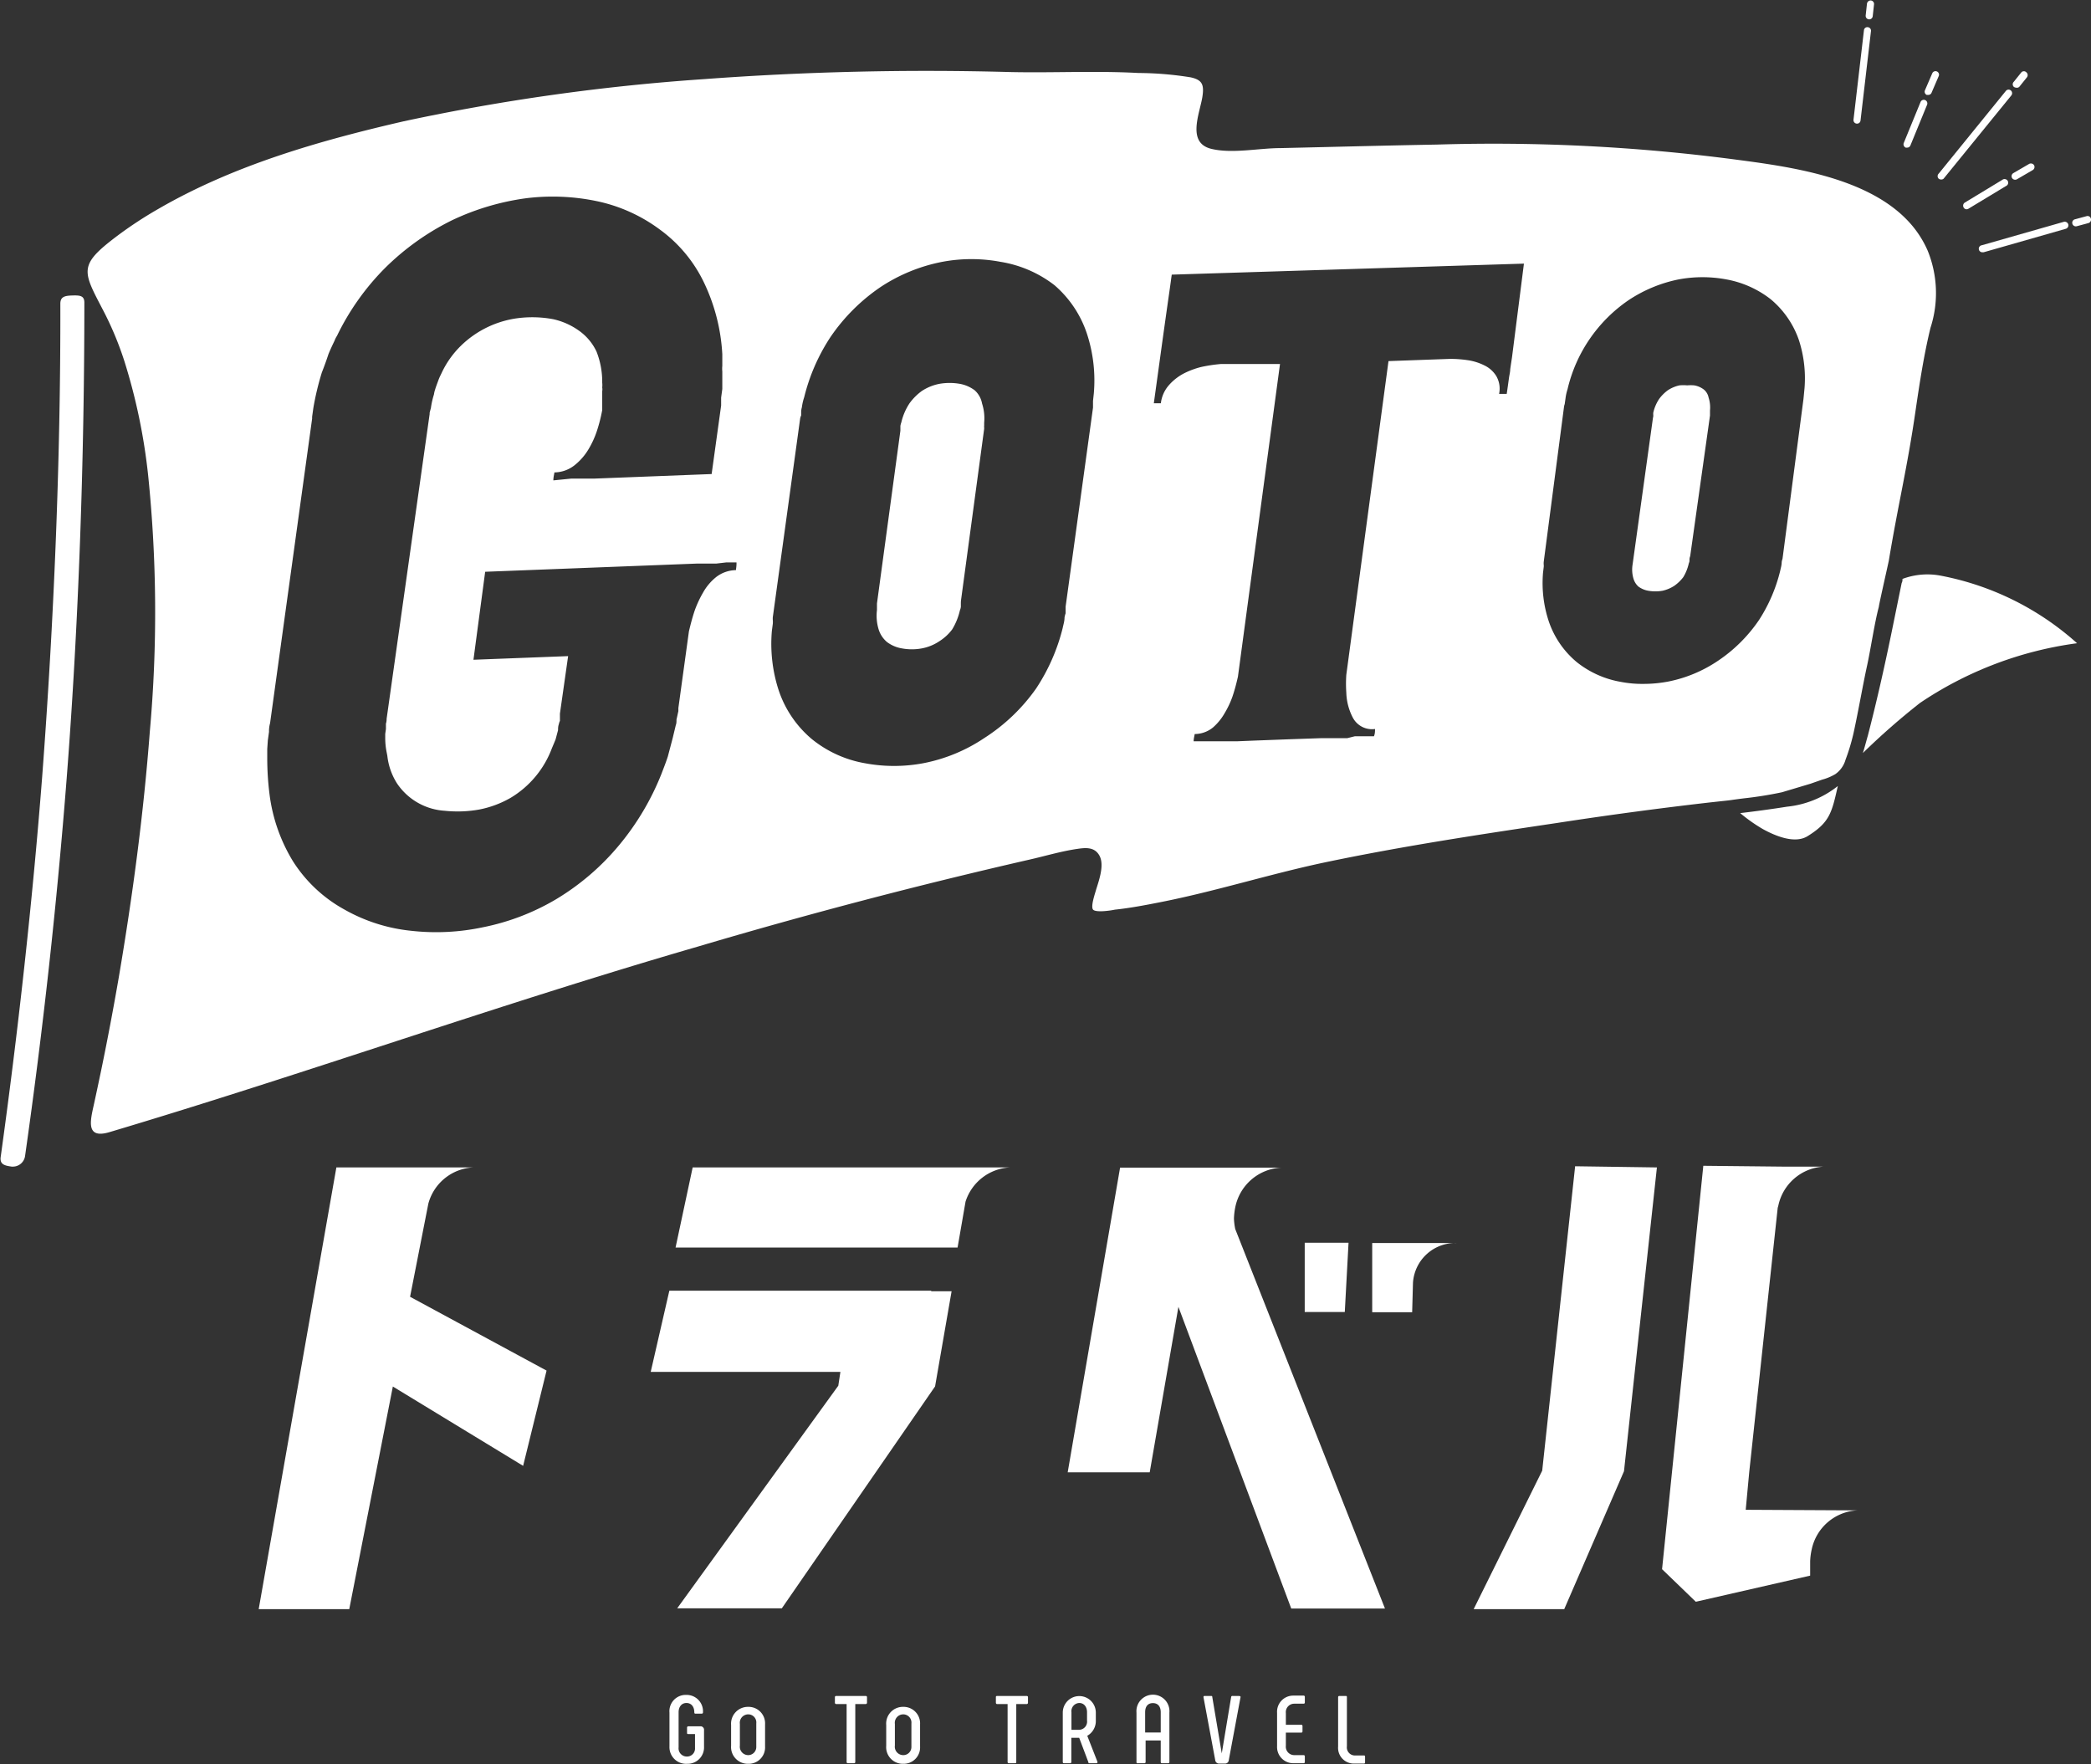 <svg xmlns="http://www.w3.org/2000/svg" viewBox="0 0 178.47 150.58"><rect x="0" y="0" width="178.47" height="150.58" fill="#333333" stroke="none"/><defs><style>.cls-1{fill:#fff;}</style></defs><g id="レイヤー_2" data-name="レイヤー 2"><g id="LOGO"><g id="GoTo"><path class="cls-1" d="M164.52,21.37a8.81,8.81,0,0,0-1.6-2.44c-3.55-3.85-10.29-4.72-14.93-5.33a158.18,158.18,0,0,0-25.36-1.26c-4.45.08-8.9.2-13.34.3-1.85,0-4.12.5-5.92.06-2.07-.52-1-2.94-.75-4.4.17-1.08,0-1.48-1-1.7a28.83,28.83,0,0,0-4.45-.37c-3.65-.2-7.29,0-10.93-.08A257.53,257.53,0,0,0,60,6.76a180.3,180.3,0,0,0-25.53,3.59C27.3,12,20,14.08,13.55,17.81a34.47,34.47,0,0,0-3.5,2.29c-3.45,2.59-3,3-1.15,6.57a27.86,27.86,0,0,1,1.74,4.23,50.11,50.11,0,0,1,2,9.63,114.25,114.25,0,0,1,.15,21.88c-.53,7-1.46,14-2.65,21q-.69,4-1.5,7.92c-.21,1-.42,2-.64,3-.31,1.39-.67,2.91,1.37,2.29,16.77-5,33.3-10.93,50.13-15.81Q73.6,76.63,87.9,73.36c1.32-.3,2.65-.7,4-.9.73-.11,1.52-.2,1.94.57s0,2-.28,2.88c-.07.28-.5,1.47-.26,1.73s1.49.08,1.85,0c1.32-.14,2.63-.39,3.94-.65,4.66-.92,9.19-2.36,13.82-3.35,6.59-1.39,13.27-2.4,19.92-3.39q6.49-1,13-1.75l1-.11c1.16-.12.58-.07,2-.25a32.52,32.52,0,0,0,3.26-.52l2.44-.73,1-.35a4.4,4.4,0,0,0,1.12-.47,2.25,2.25,0,0,0,.87-1.23,17.34,17.34,0,0,0,.68-2.26c.39-1.77.79-4.08,1.16-5.78.29-1.31.65-3.72,1-5,0-.15.65-3,.85-3.93.81-4.88,1.59-8,2.28-12.78.35-2.38.71-4.77,1.28-7.11A9.61,9.61,0,0,0,164.52,21.37ZM62.81,48.66a2.83,2.83,0,0,0-1.67.58A4.51,4.51,0,0,0,60,50.59a9,9,0,0,0-.72,1.56q-.24.72-.48,1.74h0l-.9,6.54v0l0,.26-.16.73c0,.18,0,.33-.06.47-.08.35-.17.7-.25,1.05L57,64.57c-.17.52-.36,1-.56,1.52a22.47,22.47,0,0,1-3.56,6,21.08,21.08,0,0,1-5.45,4.68,19.85,19.85,0,0,1-6.25,2.38,19.16,19.16,0,0,1-6.11.29,14.5,14.5,0,0,1-5.67-1.81A12.09,12.09,0,0,1,25,73.5,14.41,14.41,0,0,1,23,67.76a24.64,24.64,0,0,1-.19-3.06v-.78l.05-.73.1-.73v-.05a2.43,2.43,0,0,1,.09-.68l3.59-26,0-.16.11-.78a23.91,23.91,0,0,1,.72-3c.21-.53.4-1.06.57-1.58.15-.36.32-.73.51-1.12a2.06,2.06,0,0,1,.21-.42,21.39,21.39,0,0,1,4.08-5.77,21.8,21.8,0,0,1,5.78-4.12,21.43,21.43,0,0,1,6.28-1.86,18.43,18.43,0,0,1,6,.24,13.74,13.74,0,0,1,5.43,2.44,12,12,0,0,1,3.81,4.63,16.19,16.19,0,0,1,1.51,6c0,.34,0,.69,0,1a2.33,2.33,0,0,0,0,.47v.78l0,.72-.1.74v.41l0,.26-.81,5.85-10.06.39-1.12,0-.82,0L47.23,41c0-.28.07-.51.09-.68a2.82,2.82,0,0,0,1.73-.62,5,5,0,0,0,1.17-1.34,7.76,7.76,0,0,0,.72-1.56A13.33,13.33,0,0,0,51.4,35l0-.21,0-.21v-.41l0-.37v-.41a.86.86,0,0,0,0-.32,1.86,1.86,0,0,0,0-.41A7,7,0,0,0,50.91,30a4.56,4.56,0,0,0-1.47-1.76,6,6,0,0,0-2.24-1,9.7,9.7,0,0,0-2.87-.1,8.53,8.53,0,0,0-5,2.38,7.92,7.92,0,0,0-1.63,2.3l-.15.31c-.05.11-.1.23-.15.37s-.19.5-.26.74a2.13,2.13,0,0,0-.1.42,7,7,0,0,0-.26,1.15l-.11.42,0,.11L33,61.34q0,.25-.06.42v.46l-.06.42v.42A6.22,6.22,0,0,0,33,64.2l.06.31a5.5,5.5,0,0,0,.83,2.36,5.3,5.3,0,0,0,4.08,2.33,10.47,10.47,0,0,0,2.95-.11,8.69,8.69,0,0,0,2.67-1,8.32,8.32,0,0,0,3.52-4.24c.11-.25.21-.5.31-.74l.21-.79c0-.14,0-.31.07-.52a1.05,1.05,0,0,1,.09-.27l0-.41,0-.21v0L48.49,56l-8.08.31,1-7.51,18.1-.7,1,0,.63,0L62,48l.86,0C62.87,48.22,62.84,48.45,62.81,48.66ZM93.29,34.22c0,.12,0,.23,0,.33s0,.18,0,.24l-2.34,17,0,.26,0,.3a2.25,2.25,0,0,0-.09.35c0,.32-.1.62-.16.91a16.56,16.56,0,0,1-2.27,5.16A15.85,15.85,0,0,1,84,63a14.14,14.14,0,0,1-5.19,2.14,13.51,13.51,0,0,1-5,0,9.88,9.88,0,0,1-4.52-2.06,9.27,9.27,0,0,1-2.85-4.23,12.8,12.8,0,0,1-.56-5l.08-.61a1.82,1.82,0,0,0,0-.32,1.63,1.63,0,0,1,0-.24l2.34-17a1,1,0,0,1,.08-.22v0l0-.3q0-.18.06-.39a4.55,4.55,0,0,1,.2-.87,16.43,16.43,0,0,1,2.26-5.16,16.13,16.13,0,0,1,4.27-4.25,14.57,14.57,0,0,1,5.24-2.14,13.45,13.45,0,0,1,5,0A10.16,10.16,0,0,1,90,24.34a9.33,9.33,0,0,1,2.8,4.23,12.8,12.8,0,0,1,.56,5Zm35.76-3.71q-.11.72-.15,1c0,.23-.07.48-.11.77s-.1.74-.19,1.34l-.65,0a2.15,2.15,0,0,0-.25-1.54,2.42,2.42,0,0,0-1-.89,4.69,4.69,0,0,0-1.31-.43,10.24,10.24,0,0,0-1.6-.13l-5.28.19-3.6,26.77a10.86,10.86,0,0,0,0,1.53,4.88,4.88,0,0,0,.54,2.1,1.85,1.85,0,0,0,1.91,1c0,.19,0,.4-.09.62l-.79,0-.84,0L115,63l-.86,0-1.31,0-2.89.1-2.91.11-1.47.06-.61,0-.51,0-.72,0-.65,0-1.19,0c0-.22.06-.43.09-.62a2.49,2.49,0,0,0,1.56-.56,4.76,4.76,0,0,0,1-1.23,7.67,7.67,0,0,0,.66-1.4c.16-.47.31-1,.47-1.71l3.59-26.68h-5.06a13,13,0,0,0-1.66.25,7,7,0,0,0-1.44.53,4.41,4.41,0,0,0-1.3,1,2.85,2.85,0,0,0-.71,1.57l-.6,0q.14-1,.51-3.69t.74-5.29c.25-1.74.18-1.29.28-2l30.06-.94Zm13.39,27.65a11.27,11.27,0,0,1-2.15.21,9.59,9.59,0,0,1-1.94-.17,8.28,8.28,0,0,1-3.76-1.68A7.75,7.75,0,0,1,132.18,53a10.37,10.37,0,0,1-.48-4.12l.06-.5a1,1,0,0,0,0-.17,1.51,1.51,0,0,1,0-.26l1.73-13.22a1.05,1.05,0,0,1,.06-.24l.07-.5a4.15,4.15,0,0,1,.17-.76A12.71,12.71,0,0,1,139,25.62a12,12,0,0,1,4.26-1.77,11.09,11.09,0,0,1,4.1,0,8.64,8.64,0,0,1,3.76,1.68A7.88,7.88,0,0,1,153.53,29a10.59,10.59,0,0,1,.49,4.12l-.09.93-1.79,13.65a1.16,1.16,0,0,0-.07.28c0,.26-.08.51-.13.75a13.68,13.68,0,0,1-1.8,4.18,12.91,12.91,0,0,1-3.48,3.47A11.61,11.61,0,0,1,142.44,58.16Z"/><path class="cls-1" d="M83.19,33.31a3,3,0,0,0-1.27-.55,5.08,5.08,0,0,0-1.74,0,4.19,4.19,0,0,0-1.5.61,4.75,4.75,0,0,0-1.05,1.05,5,5,0,0,0-.7,1.63,1.67,1.67,0,0,0-.08.3l0,.19,0,.11v0l0,.11-2,14.75,0,.26v.3a4,4,0,0,0,.14,1.64,2.3,2.3,0,0,0,.72,1.09,2.9,2.9,0,0,0,1.27.54,4.62,4.62,0,0,0,1.7,0,4,4,0,0,0,1.51-.62,4.11,4.11,0,0,0,1.08-1,5.44,5.44,0,0,0,.66-1.63,1.11,1.11,0,0,0,.08-.3l0-.19V51.5l0-.08a.13.13,0,0,0,0-.08L84,36.6v-.13a.28.28,0,0,1,0-.13v0l0-.26a4.1,4.1,0,0,0-.18-1.64A2,2,0,0,0,83.19,33.31Z"/><path class="cls-1" d="M141.08,35.68l-1.74,12.53a2.69,2.69,0,0,0,.08,1.18,1.45,1.45,0,0,0,.43.68,2,2,0,0,0,.83.35,3.56,3.56,0,0,0,1.22,0,3.06,3.06,0,0,0,1-.42,3.39,3.39,0,0,0,.77-.74,3.9,3.9,0,0,0,.47-1.17,1,1,0,0,0,.06-.2l0-.15a.83.83,0,0,1,.06-.27l1.69-12v0l0-.43a2.73,2.73,0,0,0-.12-1.11,1.17,1.17,0,0,0-.4-.68,1.87,1.87,0,0,0-.83-.36,3.83,3.83,0,0,0-.6,0,3.7,3.7,0,0,0-.65,0,2.94,2.94,0,0,0-1,.42,3.46,3.46,0,0,0-.74.74,3.52,3.52,0,0,0-.5,1.17.88.88,0,0,0,0,.19l0,.13Z"/><path class="cls-1" d="M148.53,69.4a13.75,13.75,0,0,0,1.93,1.36c1.1.61,2.75,1.28,3.83.6,1.88-1.17,2.06-2,2.57-4.27a8.32,8.32,0,0,1-4.33,1.76C151.2,69.06,149.87,69.24,148.53,69.4Z"/><path class="cls-1" d="M165.68,49.14a6.07,6.07,0,0,0-3.3.27c0,.11,0,.23-.07.35l-.89,4.36c-.6,2.9-1.25,5.79-2,8.68-.15.51-.27,1-.42,1.47A60.18,60.18,0,0,1,163.87,60a31.42,31.42,0,0,1,13.41-5.1A24.19,24.19,0,0,0,165.68,49.14Z"/><path class="cls-1" d="M1.11,99.57H1c-.57-.08-1-.17-.95-.76C1.52,88.23,2.77,77,3.6,66.29c1-13.24,1.58-27.06,1.55-40.36,0-.59.35-.69,1-.71s1.05,0,1.05.6c0,13.36-.48,27.34-1.51,40.63C4.85,77.2,3.66,88,2.14,98.66A1.05,1.05,0,0,1,1.11,99.57Z"/><path class="cls-1" d="M158.46,10.55h0a.3.3,0,0,1-.26-.34l.89-7.62a.29.29,0,0,1,.33-.27.3.3,0,0,1,.27.34l-.89,7.62A.3.3,0,0,1,158.46,10.55Z"/><path class="cls-1" d="M159.51,1.65h0a.3.3,0,0,1-.27-.34l.11-1a.32.32,0,0,1,.33-.27.3.3,0,0,1,.27.34l-.11,1A.3.3,0,0,1,159.51,1.65Z"/><path class="cls-1" d="M165.66,15.32a.32.32,0,0,1-.19-.07.3.3,0,0,1,0-.43l5.75-7.08a.3.3,0,0,1,.43,0,.31.31,0,0,1,0,.43l-5.76,7.08A.3.3,0,0,1,165.66,15.32Z"/><path class="cls-1" d="M172.07,7.48a.34.34,0,0,1-.19-.07.3.3,0,0,1,0-.43l.65-.81a.29.29,0,0,1,.42,0,.31.31,0,0,1,.05.43l-.65.81A.3.3,0,0,1,172.07,7.48Z"/><path class="cls-1" d="M162.77,12.6l-.11,0a.31.31,0,0,1-.17-.4l1.43-3.49a.3.3,0,0,1,.39-.17.31.31,0,0,1,.17.4l-1.43,3.49A.3.3,0,0,1,162.77,12.6Z"/><path class="cls-1" d="M164.57,8.1l-.12,0a.3.3,0,0,1-.15-.4l.62-1.44a.3.3,0,0,1,.4-.16.3.3,0,0,1,.15.4l-.62,1.44A.3.3,0,0,1,164.57,8.1Z"/><path class="cls-1" d="M167.86,17.86a.28.28,0,0,1-.26-.15.31.31,0,0,1,.1-.42l3.2-1.94a.31.31,0,1,1,.31.53L168,17.82A.28.28,0,0,1,167.86,17.86Z"/><path class="cls-1" d="M172,15.34a.31.31,0,0,1-.27-.15.31.31,0,0,1,.12-.42l1.34-.78a.32.32,0,0,1,.42.11.31.31,0,0,1-.12.42l-1.34.78A.28.28,0,0,1,172,15.34Z"/><path class="cls-1" d="M169.23,21.53a.3.3,0,0,1-.07-.6l7-2a.32.32,0,0,1,.37.22.31.31,0,0,1-.22.38l-7,2Z"/><path class="cls-1" d="M177.17,19.32a.31.31,0,0,1-.29-.23.3.3,0,0,1,.21-.37l1-.27a.29.29,0,0,1,.37.21.31.31,0,0,1-.21.38l-1,.27Z"/></g><g id="トラベル"><polygon class="cls-1" points="115.1 106.07 111.36 106.07 111.36 111.98 114.78 111.98 115.1 106.07"/><path class="cls-1" d="M105.32,104a5.83,5.83,0,0,1,.12-1,4.21,4.21,0,0,1,3.9-3.34H95.6l-4.47,26,7,0,2.45-14.12,9.63,25.75h8L105.43,104.9A5.27,5.27,0,0,1,105.32,104Z"/><path class="cls-1" d="M36.56,102.73a4.18,4.18,0,0,1,3.82-3.09H28.71l-6.63,37.7h7.73l3.72-19,11.12,6.77,2-8.13L35,110.68Z"/><polygon class="cls-1" points="131.63 125.52 125.78 137.34 133.51 137.34 138.61 125.57 141.42 99.64 134.44 99.54 131.63 125.52"/><path class="cls-1" d="M149,128.86l.3-3.22,2.43-22.55.05-.18a4.2,4.2,0,0,1,3.89-3.34h-3.56v0l-6.73-.07-3.52,34.43,2.88,2.78,9.76-2.23,0-.41c0-.26,0-.59,0-.82a5.43,5.43,0,0,1,.13-1,4.2,4.2,0,0,1,3.89-3.34Z"/><polygon class="cls-1" points="79.48 110.16 57.13 110.16 55.54 117.09 71.73 117.09 71.55 118.27 57.8 137.27 66.73 137.27 79.81 118.33 81.22 110.21 79.48 110.21 79.48 110.16"/><path class="cls-1" d="M82.88,99.64H59.12l-1.46,6.84H81.73l.68-3.92a4.2,4.2,0,0,1,3.78-2.92Z"/><path class="cls-1" d="M117.12,106.07V112h3.41l.07-2.52a3.63,3.63,0,0,1,3.71-3.39h-7.19Z"/></g><g id="GoTo_TRAVEL" data-name="GoTo TRAVEL"><path class="cls-1" d="M57.14,149.06v-2.89a1.39,1.39,0,0,1,1.42-1.51A1.4,1.4,0,0,1,60,146.15a.1.1,0,0,1-.1.11h-.53c-.06,0-.1,0-.11-.11,0-.5-.27-.8-.67-.8s-.67.31-.67.79v3a.7.7,0,0,0,.71.78.68.68,0,0,0,.69-.73V148h-.56c-.08,0-.12,0-.12-.11v-.43a.11.11,0,0,1,.12-.12h1a.3.3,0,0,1,.33.34v1.39a1.4,1.4,0,0,1-1.44,1.47A1.42,1.42,0,0,1,57.14,149.06Z"/><path class="cls-1" d="M74,144.85v.47a.11.11,0,0,1-.11.12H73v4.94a.1.1,0,0,1-.11.11h-.52a.1.1,0,0,1-.11-.11v-4.94h-.89a.11.11,0,0,1-.11-.12v-.47a.1.1,0,0,1,.11-.1H73.9A.1.1,0,0,1,74,144.85Z"/><path class="cls-1" d="M75.64,149v-1.77a1.43,1.43,0,0,1,1.45-1.55,1.41,1.41,0,0,1,1.44,1.49v1.89a1.4,1.4,0,0,1-1.44,1.48A1.42,1.42,0,0,1,75.64,149Zm2.15.09v-2a.7.7,0,0,0-.7-.77.72.72,0,0,0-.71.82v1.84a.72.72,0,0,0,.71.82A.69.69,0,0,0,77.79,149.12Z"/><path class="cls-1" d="M62.4,149v-1.77a1.44,1.44,0,0,1,1.46-1.55,1.41,1.41,0,0,1,1.44,1.49v1.89a1.4,1.4,0,0,1-1.44,1.48A1.43,1.43,0,0,1,62.4,149Zm2.15.09v-2a.69.69,0,0,0-.69-.77.72.72,0,0,0-.71.82v1.84a.72.72,0,0,0,.71.82A.69.69,0,0,0,64.55,149.12Z"/><path class="cls-1" d="M87.74,144.85v.47a.11.11,0,0,1-.12.12h-.88v4.94c0,.07,0,.11-.12.11H86.1a.1.1,0,0,1-.1-.11v-4.94h-.9c-.06,0-.1-.05-.1-.12v-.47a.09.09,0,0,1,.1-.1h2.52C87.7,144.75,87.74,144.79,87.74,144.85Z"/><path class="cls-1" d="M90.71,150.38v-4.21a1.41,1.41,0,1,1,2.82,0v.66a1.45,1.45,0,0,1-.73,1.32l.87,2.22c0,.07,0,.12-.1.12H93c-.07,0-.1,0-.11-.1l-.78-2.07h-.67v2.06a.1.1,0,0,1-.11.11h-.52A.1.1,0,0,1,90.71,150.38Zm1.37-2.74a.7.7,0,0,0,.7-.79v-.71c0-.47-.27-.79-.66-.79a.7.7,0,0,0-.67.79v1.5Z"/><path class="cls-1" d="M97,150.38v-4.21a1.41,1.41,0,1,1,2.81,0v4.21a.1.1,0,0,1-.11.11h-.52a.1.1,0,0,1-.11-.11v-1.83H97.78v1.83a.1.1,0,0,1-.11.11h-.53A.1.1,0,0,1,97,150.38Zm2.07-2.51v-1.73c0-.49-.24-.78-.67-.78s-.66.29-.66.78v1.73Z"/><path class="cls-1" d="M105.88,144.86l-1,5.36a.32.32,0,0,1-.35.3h-.45a.33.33,0,0,1-.36-.3l-1-5.36c0-.06,0-.11.1-.11h.53c.07,0,.12,0,.12.09l.81,4.81.8-4.81a.1.1,0,0,1,.12-.09h.53C105.85,144.75,105.9,144.8,105.88,144.86Z"/><path class="cls-1" d="M109,149.05v-2.86a1.38,1.38,0,0,1,1.4-1.47h.86a.1.1,0,0,1,.11.11v.47a.1.1,0,0,1-.11.11h-.8a.72.72,0,0,0-.71.8v1h1.31a.1.1,0,0,1,.11.11v.45a.1.1,0,0,1-.11.11h-1.31V149a.72.72,0,0,0,.71.8h.8a.1.1,0,0,1,.11.11v.47a.1.1,0,0,1-.11.11h-.86A1.38,1.38,0,0,1,109,149.05Z"/><path class="cls-1" d="M116.39,149.83c.08,0,.12,0,.12.11v.47c0,.07,0,.11-.12.11h-.83a1.34,1.34,0,0,1-1.35-1.45v-4.22a.1.1,0,0,1,.11-.1h.52c.08,0,.12,0,.12.1v4.2a.69.69,0,0,0,.65.78Z"/></g></g></g></svg>